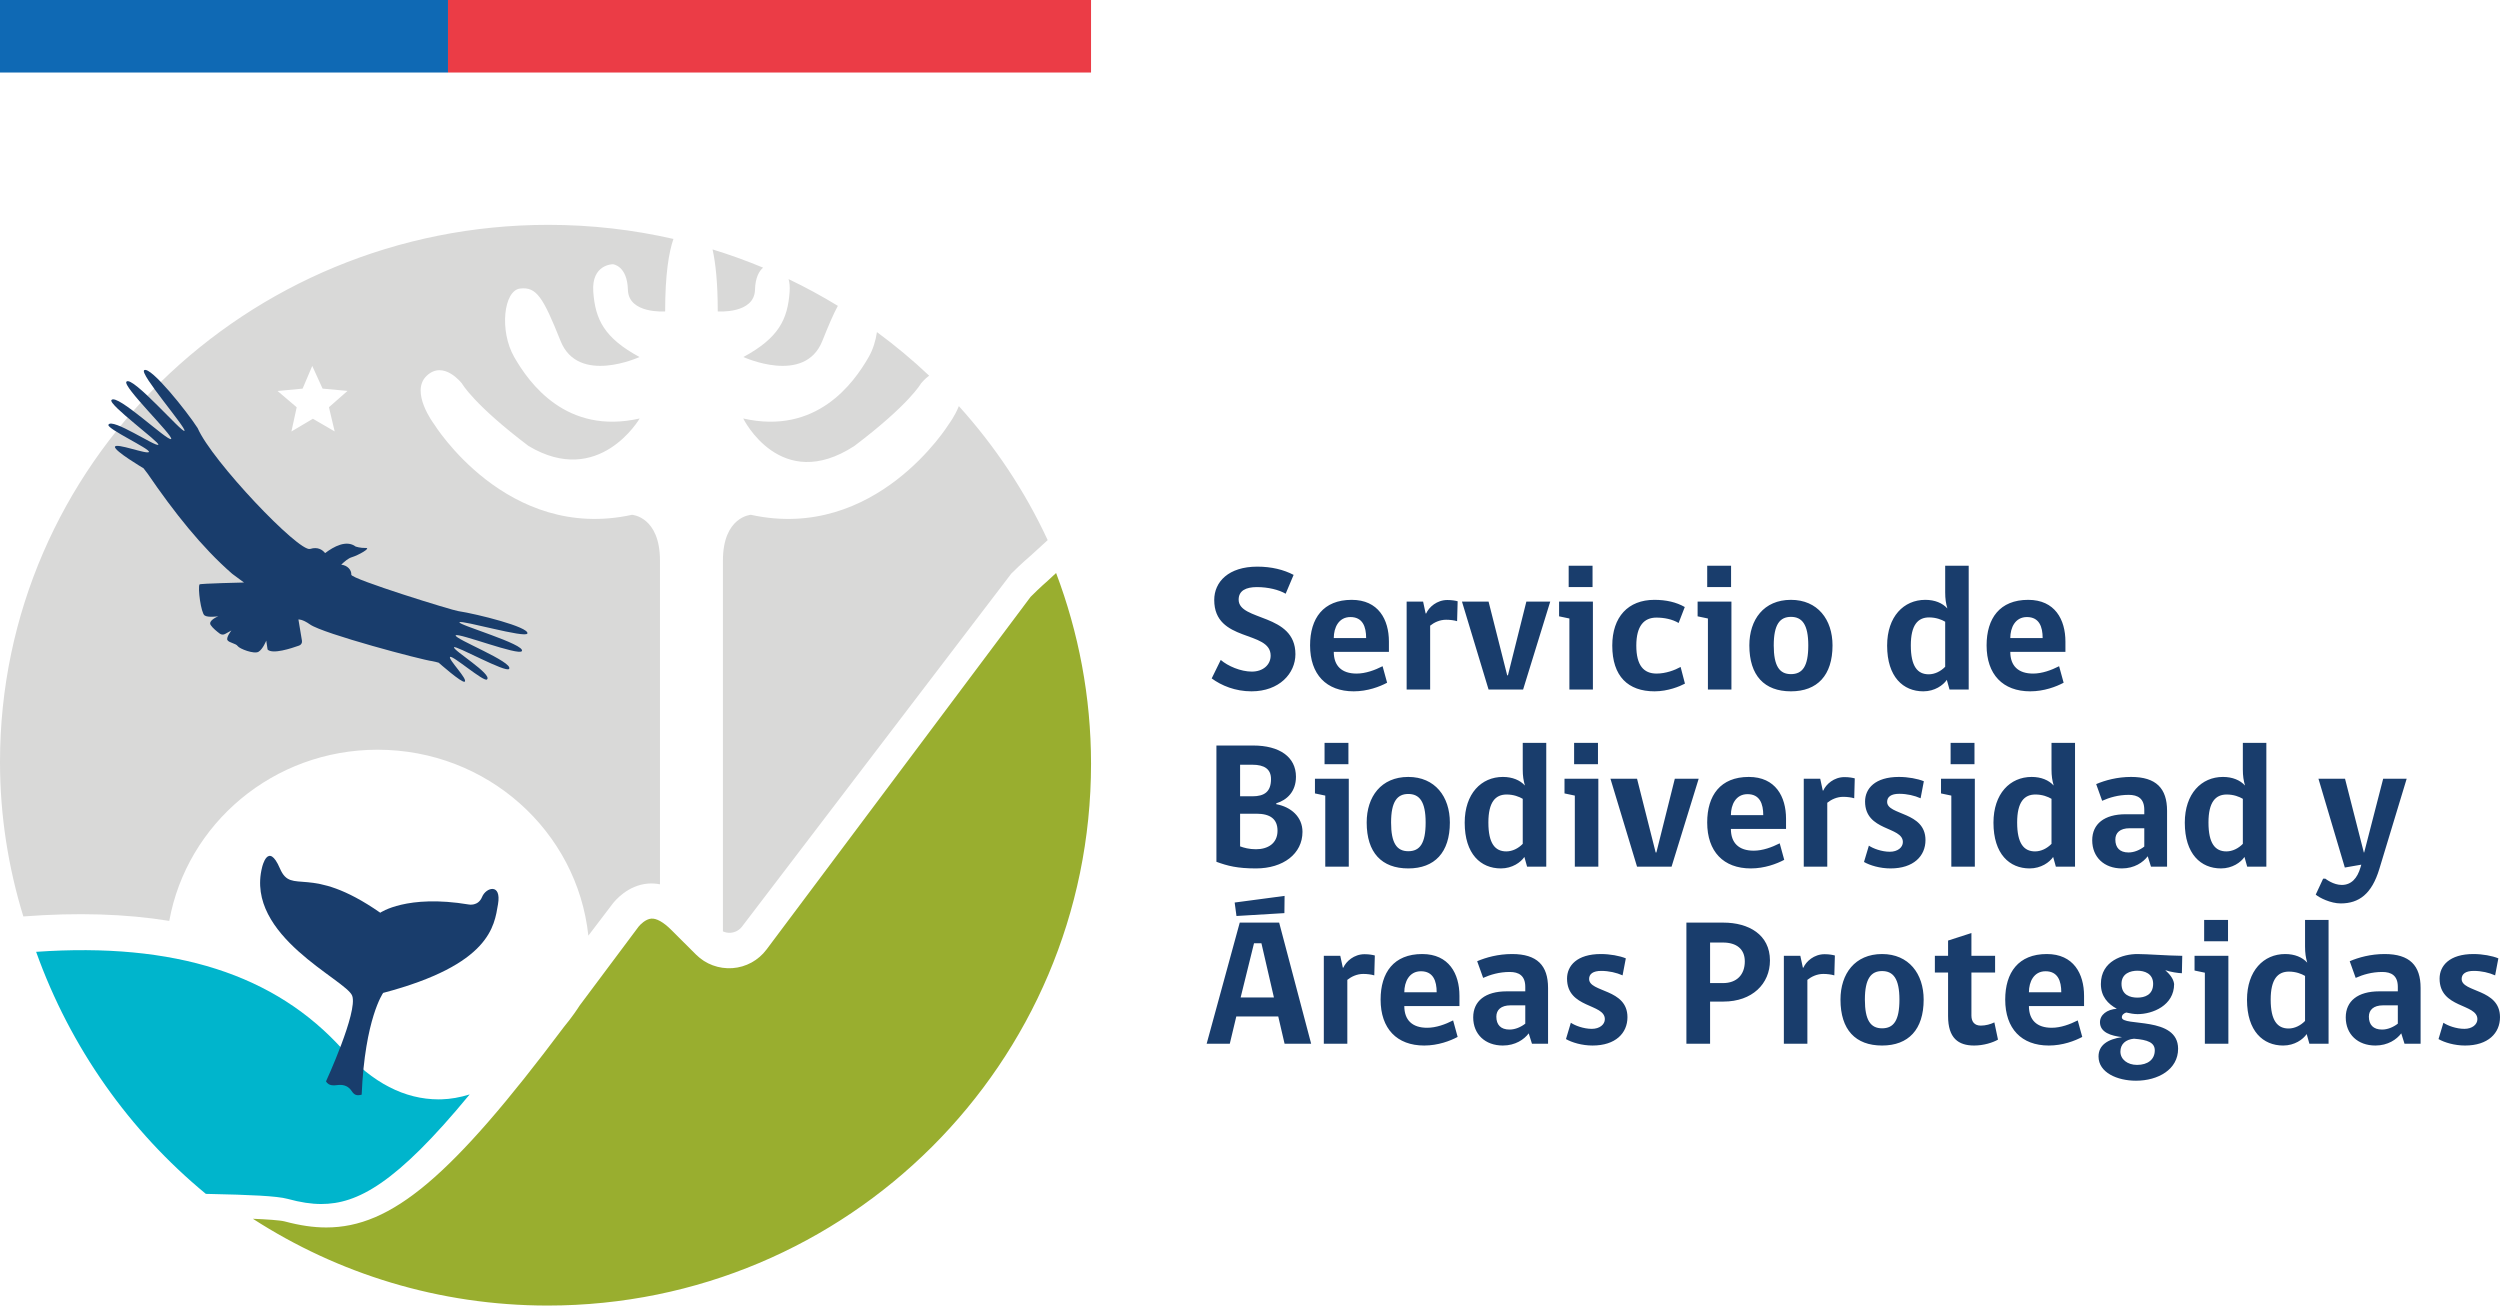 <svg width="270" height="141" viewBox="0 0 270 141" fill="none" xmlns="http://www.w3.org/2000/svg">
<path d="M114.058 61.883L113.181 62.698C112.31 63.46 111.592 64.169 111.304 64.461L82.781 102.552C81.905 103.723 80.564 104.455 79.103 104.56C77.633 104.658 76.21 104.133 75.174 103.099L72.466 100.399C71.653 99.589 70.891 99.164 70.335 99.211C69.724 99.26 69.128 99.869 68.967 100.078L62.595 108.605C62.396 108.921 61.813 109.811 60.892 110.925C48.774 127.09 42.287 132.566 35.235 132.566C33.85 132.566 32.425 132.359 30.752 131.915C30.252 131.783 28.837 131.691 27.312 131.628C36.484 137.55 47.411 141 59.152 141C91.56 141 117.832 114.803 117.832 82.489C117.832 75.231 116.481 68.295 114.058 61.883Z" fill="#99AE2F"/>
<path d="M59.223 24.283C63.871 24.283 68.392 24.813 72.731 25.805C72.232 27.252 71.836 29.652 71.836 33.634C71.83 33.634 67.885 33.926 67.814 31.301C67.744 28.68 66.198 28.537 66.191 28.536C66.191 28.536 63.862 28.536 64.074 31.509C64.285 34.481 65.234 36.483 69.065 38.558C69.065 38.558 62.45 41.601 60.545 36.831C58.639 32.062 57.933 30.956 56.169 31.163C54.404 31.37 53.91 35.723 55.534 38.558C57.157 41.394 61.18 46.993 69.085 45.196C69.076 45.211 64.701 52.711 57.086 48.168C51.153 43.682 49.897 41.431 49.891 41.42C49.891 41.42 47.921 38.848 46.083 40.584C44.248 42.317 46.861 45.78 46.871 45.793C46.871 45.793 54.735 58.567 68.261 55.598C68.261 55.598 71.277 55.796 71.277 60.547V95.505C70.853 95.423 70.427 95.394 70 95.426C67.8 95.597 66.412 97.279 66.155 97.617L63.542 101.05C62.344 89.769 52.616 80.97 40.781 80.97C29.512 80.97 20.186 88.956 18.281 99.457C13.553 98.692 8.31 98.533 2.521 98.976C0.897 93.689 0 88.094 0 82.288C1.94105e-05 50.253 26.515 24.283 59.223 24.283ZM103.557 43.861C107.445 48.164 110.692 53.034 113.15 58.333L111.347 59.979C110.319 60.861 109.457 61.712 109.217 61.952L80.134 100.077C79.839 100.464 79.388 100.706 78.894 100.741C78.61 100.762 78.331 100.703 78.076 100.59V60.547C78.076 55.796 81.092 55.598 81.092 55.598C94.612 58.566 102.475 45.805 102.482 45.794C102.482 45.794 103.13 44.936 103.557 43.861ZM94.71 35.866C96.688 37.321 98.572 38.892 100.348 40.572C99.814 40.967 99.466 41.415 99.462 41.42C99.462 41.42 98.214 43.671 92.267 48.168C84.294 53.355 80.28 45.219 80.268 45.196C88.173 46.993 92.196 41.394 93.819 38.558C94.287 37.742 94.573 36.8 94.71 35.866ZM32.681 41.972L29.978 42.227L32.042 43.984L31.474 46.599L33.793 45.226L36.145 46.594L35.526 43.98L37.534 42.218L34.838 41.97L33.723 39.52L32.681 41.972ZM85.165 30.144C86.995 31.02 88.771 31.983 90.488 33.031C90.012 33.907 89.487 35.133 88.808 36.831C86.903 41.601 80.288 38.558 80.288 38.558C84.119 36.483 85.068 34.481 85.279 31.509C85.319 30.957 85.27 30.51 85.165 30.144ZM76.956 26.937C78.816 27.509 80.638 28.165 82.414 28.906C82.005 29.259 81.575 29.946 81.539 31.301C81.468 33.923 77.533 33.635 77.517 33.634C77.517 30.549 77.286 28.416 76.956 26.937Z" fill="#D9D9D8"/>
<path d="M47.68 118.728L47.376 118.732C43.701 118.732 40.233 116.943 37.071 113.412C29.735 105.223 18.862 101.752 3.902 102.798C7.603 113.147 14.002 122.158 22.233 128.939L22.614 128.947C26.964 129.038 29.896 129.159 31.071 129.48C32.456 129.858 33.606 130.033 34.692 130.033C38.591 130.033 42.774 127.852 50.723 118.199C49.676 118.523 48.656 118.702 47.68 118.728Z" fill="#00B5CC"/>
<path d="M39.06 118.227C39.409 109.999 41.381 107.233 41.381 107.233C52.983 104.173 53.382 99.992 53.783 97.666C54.184 95.341 52.487 95.833 52.066 96.867C51.644 97.902 50.627 97.685 50.627 97.685C43.927 96.566 41.067 98.575 41.067 98.575C33.325 93.176 31.517 96.779 30.233 93.795C28.948 90.811 28.308 93.663 28.308 93.663C26.43 101.093 37.408 105.821 38.039 107.547C38.669 109.271 35.208 116.791 35.208 116.791C35.516 117.297 36.008 117.243 36.604 117.173C37.175 117.137 37.636 117.33 37.961 117.805C38.278 118.293 38.533 118.352 39.06 118.227Z" fill="#193D6C"/>
<path d="M56.96 68.412C57.154 67.721 51.54 66.312 49.488 65.999C49.009 65.967 37.913 62.538 37.942 62.069C37.974 61.536 37.491 61.044 36.853 60.987C37.195 60.65 37.62 60.294 37.975 60.187C38.705 59.969 40.12 59.168 39.507 59.182C38.894 59.196 38.416 59.031 38.416 59.031C37.409 58.267 36.017 59.047 35.124 59.728C35.117 59.733 35.11 59.733 35.104 59.726C34.859 59.419 34.356 59.014 33.494 59.285C32.292 59.662 22.882 49.786 21.345 46.233C20.157 44.392 16.282 39.549 15.576 39.977C15.012 40.318 20.119 46.202 19.925 46.527C19.731 46.851 14.317 40.557 13.659 41.214C13.171 41.7 18.721 47.05 18.488 47.413C18.159 47.737 12.645 42.45 12.036 43.203C11.654 43.676 17.305 47.795 17.1 48.033C16.855 48.316 12.059 45.062 11.71 45.879C11.527 46.307 16.22 48.481 16.084 48.806C15.949 49.13 12.515 47.787 12.416 48.254C12.323 48.694 15.5 50.573 15.5 50.573C15.635 50.738 15.772 50.917 15.91 51.112L15.913 51.11C18.789 55.313 21.784 59.101 25.049 61.944C25.078 61.968 25.106 61.99 25.136 62.014L26.35 62.911C26.35 62.911 21.601 63.018 21.549 63.116C21.345 63.501 21.706 66.186 22.091 66.464C22.456 66.728 23.578 66.558 23.578 66.558C23.578 66.558 22.437 67.007 22.753 67.502C22.959 67.825 23.433 68.207 23.738 68.433C23.904 68.557 24.126 68.57 24.308 68.469L24.993 68.09C24.993 68.09 24.388 68.858 24.569 69.141C24.75 69.424 25.489 69.493 25.67 69.776C25.85 70.059 27.448 70.683 27.925 70.388C28.403 70.093 28.755 69.184 28.755 69.184L28.899 70.149C29.429 70.694 31.464 70.019 32.307 69.721C32.523 69.644 32.649 69.429 32.612 69.206L32.23 66.905C32.23 66.905 32.634 66.839 33.487 67.443C34.899 68.443 45.563 71.271 46.692 71.406C46.942 71.454 47.17 71.51 47.381 71.573C47.381 71.573 49.877 73.784 50.18 73.625C50.594 73.408 48.35 71.164 48.612 70.951C48.874 70.737 52.245 73.67 52.59 73.385C53.248 72.842 48.845 70.189 49.038 69.903C49.2 69.664 54.653 72.697 54.982 72.242C55.506 71.517 49.008 68.98 49.214 68.616C49.484 68.314 56.051 70.858 56.363 70.317C56.783 69.586 49.378 67.461 49.624 67.202C49.869 66.943 56.806 68.965 56.96 68.412Z" fill="#193D6C"/>
<path d="M139.905 70.653C139.905 66.196 133.774 67.107 133.774 64.763C133.774 63.793 134.555 63.406 135.745 63.406C136.956 63.406 138.129 63.696 138.851 64.123L139.711 62.088C138.638 61.527 137.327 61.197 135.786 61.197C132.699 61.197 131.137 62.825 131.137 64.801C131.137 69.413 137.23 68.037 137.23 70.808C137.23 71.796 136.411 72.533 135.2 72.533C133.989 72.533 132.602 71.933 131.841 71.273L130.863 73.269C131.918 74.044 133.403 74.664 135.161 74.664C138.167 74.664 139.905 72.726 139.905 70.653ZM150.003 70.402V69.297C150.003 66.914 148.871 64.783 145.981 64.783C142.914 64.783 141.488 66.777 141.488 69.703C141.488 72.843 143.247 74.664 146.196 74.664C147.699 74.664 149.007 74.161 149.808 73.734L149.319 71.951C148.48 72.378 147.484 72.746 146.508 72.746C144.906 72.746 144.048 71.913 144.048 70.402H150.003ZM147.543 68.908H144.048C144.048 67.785 144.575 66.642 145.843 66.642C147.171 66.642 147.543 67.689 147.543 68.908ZM157.426 64.938C157.211 64.879 156.819 64.801 156.312 64.801C155.18 64.801 154.32 65.576 154.026 66.254H153.969L153.696 64.976H151.917V74.471H154.456V67.572C154.886 67.224 155.493 66.932 156.176 66.932C156.604 66.932 157.054 66.991 157.367 67.087L157.426 64.938ZM167.424 64.976H164.846L162.855 72.939H162.778L160.766 64.976H157.894L160.766 74.471H164.495L167.424 64.976ZM172.034 74.471V64.976H168.381V66.564L169.494 66.797V74.471H172.034ZM169.417 63.406H171.995V61.1H169.417V63.406ZM181.506 72.03C180.881 72.378 179.905 72.746 178.909 72.746C177.522 72.746 176.721 71.875 176.721 69.724C176.721 67.592 177.561 66.701 178.889 66.701C179.729 66.701 180.607 66.874 181.291 67.282L181.956 65.558C181.037 65.034 179.944 64.783 178.674 64.783C175.843 64.783 174.125 66.622 174.125 69.724C174.125 73.056 175.843 74.664 178.694 74.664C180.139 74.664 181.429 74.123 181.974 73.831L181.506 72.03ZM186.994 74.471V64.976H183.342V66.564L184.455 66.797V74.471H186.994ZM184.378 63.406H186.956V61.1H184.378V63.406ZM193.419 64.783C190.491 64.783 188.929 66.914 188.929 69.703C188.929 72.96 190.549 74.664 193.419 74.664C196.271 74.664 197.912 72.939 197.912 69.703C197.912 66.914 196.31 64.783 193.419 64.783ZM193.419 72.805C192.17 72.805 191.564 71.913 191.564 69.703C191.564 67.437 192.229 66.622 193.419 66.622C194.612 66.622 195.295 67.417 195.295 69.703C195.295 71.971 194.669 72.805 193.419 72.805ZM207.932 64.783C205.607 64.783 203.81 66.584 203.81 69.724C203.81 73.114 205.549 74.664 207.717 74.664C208.946 74.664 209.865 74.006 210.256 73.424L210.548 74.471H212.619V61.1H210.08V63.968C210.08 64.684 210.157 65.169 210.315 65.713C209.788 65.131 208.966 64.783 207.932 64.783ZM210.08 72.01C209.591 72.513 208.946 72.825 208.303 72.825C207.092 72.825 206.368 71.971 206.368 69.703C206.368 67.496 207.131 66.681 208.342 66.681C209.084 66.681 209.688 66.914 210.08 67.145V72.01ZM223.066 70.402V69.297C223.066 66.914 221.935 64.783 219.044 64.783C215.978 64.783 214.552 66.777 214.552 69.703C214.552 72.843 216.31 74.664 219.259 74.664C220.762 74.664 222.071 74.161 222.872 73.734L222.383 71.951C221.543 72.378 220.547 72.746 219.572 72.746C217.969 72.746 217.112 71.913 217.112 70.402H223.066ZM220.606 68.908H217.112C217.112 67.785 217.639 66.642 218.907 66.642C220.235 66.642 220.606 67.689 220.606 68.908ZM140.668 89.838C140.668 88.23 139.437 87.145 137.836 86.853V86.757C138.989 86.409 139.964 85.497 139.964 83.889C139.964 81.738 138.167 80.516 135.356 80.516H131.373V93.074C132.583 93.519 133.636 93.79 135.648 93.79C138.597 93.79 140.668 92.203 140.668 89.838ZM137.269 84.141C137.269 85.497 136.567 86 135.259 86H133.93V82.591H135.259C136.567 82.591 137.269 83.074 137.269 84.141ZM137.972 89.721C137.972 91.098 136.918 91.718 135.648 91.718C134.906 91.718 134.36 91.563 133.93 91.408V87.88H135.689C137.171 87.88 137.972 88.443 137.972 89.721ZM145.668 93.597V84.102H142.015V85.69L143.129 85.924V93.597H145.668ZM143.052 82.533H145.629V80.227H143.052V82.533ZM152.093 83.909C149.164 83.909 147.602 86.04 147.602 88.83C147.602 92.086 149.223 93.79 152.093 93.79C154.945 93.79 156.585 92.066 156.585 88.83C156.585 86.04 154.983 83.909 152.093 83.909ZM152.093 91.931C150.843 91.931 150.237 91.039 150.237 88.83C150.237 86.564 150.902 85.749 152.093 85.749C153.285 85.749 153.969 86.543 153.969 88.83C153.969 91.098 153.342 91.931 152.093 91.931ZM162.308 83.909C159.984 83.909 158.187 85.71 158.187 88.85C158.187 92.241 159.925 93.79 162.094 93.79C163.323 93.79 164.241 93.132 164.633 92.551L164.925 93.597H166.996V80.227H164.456V83.094C164.456 83.811 164.533 84.296 164.692 84.839C164.164 84.257 163.343 83.909 162.308 83.909ZM164.456 91.136C163.968 91.639 163.323 91.951 162.68 91.951C161.469 91.951 160.745 91.098 160.745 88.83C160.745 86.622 161.507 85.807 162.718 85.807C163.461 85.807 164.065 86.04 164.456 86.272V91.136ZM172.62 93.597V84.102H168.967V85.69L170.081 85.924V93.597H172.62ZM170.004 82.533H172.581V80.227H170.004V82.533ZM183.458 84.102H180.88L178.889 92.066H178.812L176.8 84.102H173.928L176.8 93.597H180.53L183.458 84.102ZM192.892 89.528V88.423C192.892 86.04 191.76 83.909 188.87 83.909C185.803 83.909 184.377 85.904 184.377 88.83C184.377 91.969 186.136 93.79 189.085 93.79C190.587 93.79 191.896 93.287 192.697 92.861L192.208 91.078C191.368 91.504 190.372 91.873 189.397 91.873C187.795 91.873 186.937 91.039 186.937 89.528H192.892ZM190.431 88.035H186.937C186.937 86.912 187.464 85.769 188.732 85.769C190.06 85.769 190.431 86.815 190.431 88.035ZM200.314 84.064C200.099 84.006 199.708 83.927 199.201 83.927C198.069 83.927 197.209 84.702 196.915 85.38H196.858L196.584 84.102H194.806V93.597H197.345V86.698C197.775 86.35 198.381 86.058 199.065 86.058C199.493 86.058 199.943 86.117 200.256 86.213L200.314 84.064ZM205.118 85.731C205.958 85.731 206.779 85.924 207.424 86.213L207.775 84.374C207.11 84.102 206.075 83.909 205.08 83.909C202.502 83.909 201.427 85.167 201.427 86.564C201.427 89.8 205.51 89.236 205.51 90.943C205.51 91.524 204.944 91.989 204.104 91.989C203.224 91.989 202.287 91.639 201.839 91.329L201.311 93.094C201.954 93.462 203.029 93.79 204.181 93.79C206.662 93.79 207.952 92.454 207.952 90.73C207.952 87.628 203.81 88.075 203.81 86.602C203.81 86.058 204.24 85.731 205.118 85.731ZM213.282 93.597V84.102H209.629V85.69L210.743 85.924V93.597H213.282ZM210.666 82.533H213.244V80.227H210.666V82.533ZM219.416 83.909C217.091 83.909 215.294 85.71 215.294 88.85C215.294 92.241 217.032 93.79 219.201 93.79C220.43 93.79 221.349 93.132 221.74 92.551L222.032 93.597H224.103V80.227H221.563V83.094C221.563 83.811 221.641 84.296 221.799 84.839C221.271 84.257 220.45 83.909 219.416 83.909ZM221.563 91.136C221.075 91.639 220.43 91.951 219.787 91.951C218.576 91.951 217.852 91.098 217.852 88.83C217.852 86.622 218.614 85.807 219.825 85.807C220.568 85.807 221.172 86.04 221.563 86.272V91.136ZM234.043 93.597V87.57C234.043 85.149 232.871 83.909 230.157 83.909C228.652 83.909 227.344 84.275 226.387 84.684L227.032 86.485C227.812 86.137 228.77 85.845 229.904 85.845C230.879 85.845 231.583 86.234 231.583 87.455V87.938H229.571C227.267 87.938 225.959 88.985 225.959 90.75C225.959 92.571 227.247 93.79 229.161 93.79C230.508 93.79 231.465 93.132 231.954 92.474L232.305 93.597H234.043ZM231.583 91.428C231.114 91.796 230.49 92.066 229.883 92.066C228.926 92.066 228.457 91.543 228.457 90.671C228.457 89.955 228.946 89.45 230.001 89.45H231.583V91.428ZM240.079 83.909C237.755 83.909 235.958 85.71 235.958 88.85C235.958 92.241 237.696 93.79 239.864 93.79C241.093 93.79 242.012 93.132 242.403 92.551L242.696 93.597H244.766V80.227H242.227V83.094C242.227 83.811 242.304 84.296 242.462 84.839C241.935 84.257 241.114 83.909 240.079 83.909ZM242.227 91.136C241.738 91.639 241.093 91.951 240.45 91.951C239.239 91.951 238.515 91.098 238.515 88.83C238.515 86.622 239.278 85.807 240.489 85.807C241.231 85.807 241.836 86.04 242.227 86.272V91.136ZM254.941 93.656C254.59 94.877 253.927 95.573 252.911 95.573C252.012 95.573 251.211 94.954 251.134 94.895H250.899L250.098 96.62C250.507 96.968 251.718 97.57 252.793 97.57C254.766 97.57 256.152 96.561 256.973 93.831L259.922 84.102H257.383L255.332 92.066H255.294L253.262 84.102H250.392L253.241 93.694L255.02 93.384L254.941 93.656ZM133.52 109.778H138.051L138.735 112.724H141.605L138.149 99.643H133.892L130.318 112.724H132.817L133.52 109.778ZM136.234 101.873L137.583 107.725H133.989L135.433 101.873H136.234ZM138.715 98.617L138.735 96.757L133.344 97.474C133.364 97.667 133.52 98.734 133.539 98.927L138.715 98.617ZM148.481 103.191C148.266 103.133 147.874 103.054 147.367 103.054C146.235 103.054 145.375 103.829 145.081 104.507H145.025L144.751 103.229H142.972V112.724H145.511V105.825C145.941 105.477 146.548 105.185 147.231 105.185C147.659 105.185 148.109 105.244 148.422 105.34L148.481 103.191ZM157.62 108.655V107.55C157.62 105.167 156.488 103.036 153.598 103.036C150.531 103.036 149.105 105.03 149.105 107.957C149.105 111.096 150.864 112.917 153.813 112.917C155.316 112.917 156.624 112.414 157.425 111.987L156.936 110.204C156.097 110.631 155.101 110.999 154.125 110.999C152.523 110.999 151.665 110.166 151.665 108.655H157.62ZM155.16 107.162H151.665C151.665 106.039 152.192 104.896 153.46 104.896C154.788 104.896 155.16 105.942 155.16 107.162ZM167.19 112.724V106.697C167.19 104.276 166.018 103.036 163.304 103.036C161.799 103.036 160.491 103.402 159.534 103.811L160.179 105.612C160.96 105.264 161.917 104.972 163.051 104.972C164.026 104.972 164.73 105.36 164.73 106.582V107.065H162.718C160.414 107.065 159.106 108.112 159.106 109.876C159.106 111.698 160.394 112.917 162.308 112.917C163.655 112.917 164.613 112.259 165.101 111.601L165.452 112.724H167.19ZM164.73 110.555C164.262 110.923 163.637 111.193 163.031 111.193C162.073 111.193 161.605 110.669 161.605 109.798C161.605 109.082 162.094 108.576 163.148 108.576H164.73V110.555ZM172.932 104.857C173.771 104.857 174.593 105.051 175.238 105.34L175.589 103.501C174.924 103.229 173.889 103.036 172.893 103.036C170.315 103.036 169.24 104.294 169.24 105.691C169.24 108.927 173.323 108.363 173.323 110.07C173.323 110.651 172.757 111.116 171.918 111.116C171.037 111.116 170.1 110.766 169.652 110.456L169.125 112.221C169.768 112.589 170.843 112.917 171.995 112.917C174.475 112.917 175.765 111.581 175.765 109.856C175.765 106.755 171.624 107.202 171.624 105.729C171.624 105.185 172.054 104.857 172.932 104.857ZM191.155 103.732C191.155 100.923 188.831 99.643 186.135 99.643H182.131V112.724H184.689V108.17H186.135C189.24 108.17 191.155 106.252 191.155 103.732ZM188.439 103.829C188.439 105.264 187.579 106.174 186.076 106.174H184.689V101.794H186.076C187.541 101.794 188.439 102.493 188.439 103.829ZM198.166 103.191C197.951 103.133 197.559 103.054 197.052 103.054C195.921 103.054 195.061 103.829 194.767 104.507H194.71L194.436 103.229H192.657V112.724H195.197V105.825C195.627 105.477 196.233 105.185 196.917 105.185C197.344 105.185 197.795 105.244 198.107 105.34L198.166 103.191ZM203.263 103.036C200.334 103.036 198.772 105.167 198.772 107.957C198.772 111.213 200.393 112.917 203.263 112.917C206.115 112.917 207.755 111.193 207.755 107.957C207.755 105.167 206.153 103.036 203.263 103.036ZM203.263 111.058C202.013 111.058 201.407 110.166 201.407 107.957C201.407 105.691 202.072 104.875 203.263 104.875C204.455 104.875 205.139 105.67 205.139 107.957C205.139 110.225 204.512 111.058 203.263 111.058ZM215.783 112.279L215.391 110.418C215.002 110.611 214.454 110.766 213.927 110.766C213.243 110.766 212.913 110.341 212.913 109.681V105.03H215.47V103.229H212.913V100.768L210.392 101.581V103.229H208.966V105.03H210.392V109.74C210.392 112.124 211.505 112.917 213.205 112.917C214.221 112.917 215.217 112.607 215.783 112.279ZM225.078 108.655V107.55C225.078 105.167 223.946 103.036 221.056 103.036C217.989 103.036 216.563 105.03 216.563 107.957C216.563 111.096 218.322 112.917 221.271 112.917C222.774 112.917 224.082 112.414 224.883 111.987L224.394 110.204C223.555 110.631 222.559 110.999 221.583 110.999C219.981 110.999 219.123 110.166 219.123 108.655H225.078ZM222.618 107.162H219.123C219.123 106.039 219.65 104.896 220.918 104.896C222.246 104.896 222.618 105.942 222.618 107.162ZM230.84 103.036C229.298 103.036 226.895 103.753 226.895 106.272C226.895 107.629 227.657 108.421 228.615 108.945C227.54 109.023 226.797 109.605 226.797 110.4C226.797 111.502 227.99 111.871 229.18 112.008C227.619 112.239 226.641 112.879 226.641 114.101C226.641 115.843 228.673 116.717 230.683 116.717C233.087 116.717 235.235 115.495 235.235 113.267C235.235 109.701 229.16 110.903 229.16 109.876C229.16 109.623 229.337 109.45 229.629 109.353C230.04 109.45 230.489 109.526 230.86 109.526C232.48 109.526 234.805 108.597 234.805 106.272C234.728 105.65 234.277 105.167 233.847 104.779C234.492 104.992 235.196 105.089 235.644 105.109L235.683 103.229C234.024 103.209 231.876 103.036 230.84 103.036ZM232.716 113.44C232.716 114.429 231.953 115.01 230.801 115.01C229.767 115.01 229.004 114.41 229.004 113.577C229.004 112.762 229.572 112.259 230.468 112.181C231.973 112.297 232.716 112.607 232.716 113.44ZM230.84 107.743C230.04 107.743 229.122 107.453 229.122 106.252C229.122 105.127 230.097 104.837 230.84 104.837C231.582 104.837 232.539 105.127 232.539 106.252C232.539 107.453 231.622 107.743 230.84 107.743ZM240.664 112.724V103.229H237.011V104.817L238.125 105.051V112.724H240.664ZM238.048 101.66H240.626V99.353H238.048V101.66ZM246.798 103.036C244.473 103.036 242.676 104.837 242.676 107.977C242.676 111.368 244.414 112.917 246.583 112.917C247.812 112.917 248.73 112.259 249.122 111.678L249.414 112.724H251.485V99.353H248.945V102.221C248.945 102.937 249.023 103.422 249.181 103.966C248.653 103.384 247.832 103.036 246.798 103.036ZM248.945 110.263C248.457 110.766 247.812 111.078 247.169 111.078C245.958 111.078 245.234 110.225 245.234 107.957C245.234 105.749 245.996 104.934 247.207 104.934C247.95 104.934 248.554 105.167 248.945 105.399V110.263ZM261.425 112.724V106.697C261.425 104.276 260.253 103.036 257.539 103.036C256.034 103.036 254.726 103.402 253.769 103.811L254.414 105.612C255.194 105.264 256.152 104.972 257.286 104.972C258.261 104.972 258.965 105.36 258.965 106.582V107.065H256.953C254.649 107.065 253.341 108.112 253.341 109.876C253.341 111.698 254.629 112.917 256.543 112.917C257.89 112.917 258.847 112.259 259.336 111.601L259.687 112.724H261.425ZM258.965 110.555C258.496 110.923 257.872 111.193 257.265 111.193C256.308 111.193 255.839 110.669 255.839 109.798C255.839 109.082 256.328 108.576 257.383 108.576H258.965V110.555ZM267.167 104.857C268.006 104.857 268.828 105.051 269.473 105.34L269.823 103.501C269.158 103.229 268.124 103.036 267.128 103.036C264.55 103.036 263.475 104.294 263.475 105.691C263.475 108.927 267.558 108.363 267.558 110.07C267.558 110.651 266.992 111.116 266.152 111.116C265.272 111.116 264.335 110.766 263.887 110.456L263.36 112.221C264.003 112.589 265.077 112.917 266.229 112.917C268.71 112.917 270 111.581 270 109.856C270 106.755 265.858 107.202 265.858 105.729C265.858 105.185 266.288 104.857 267.167 104.857Z" fill="#193D6C"/>
<path d="M48.381 7.833H117.832V-8.10623e-05H48.381V7.833Z" fill="#EB3C46"/>
<path d="M0 7.833H48.382V-8.10623e-05H0V7.833Z" fill="#0F69B4"/>
</svg>
